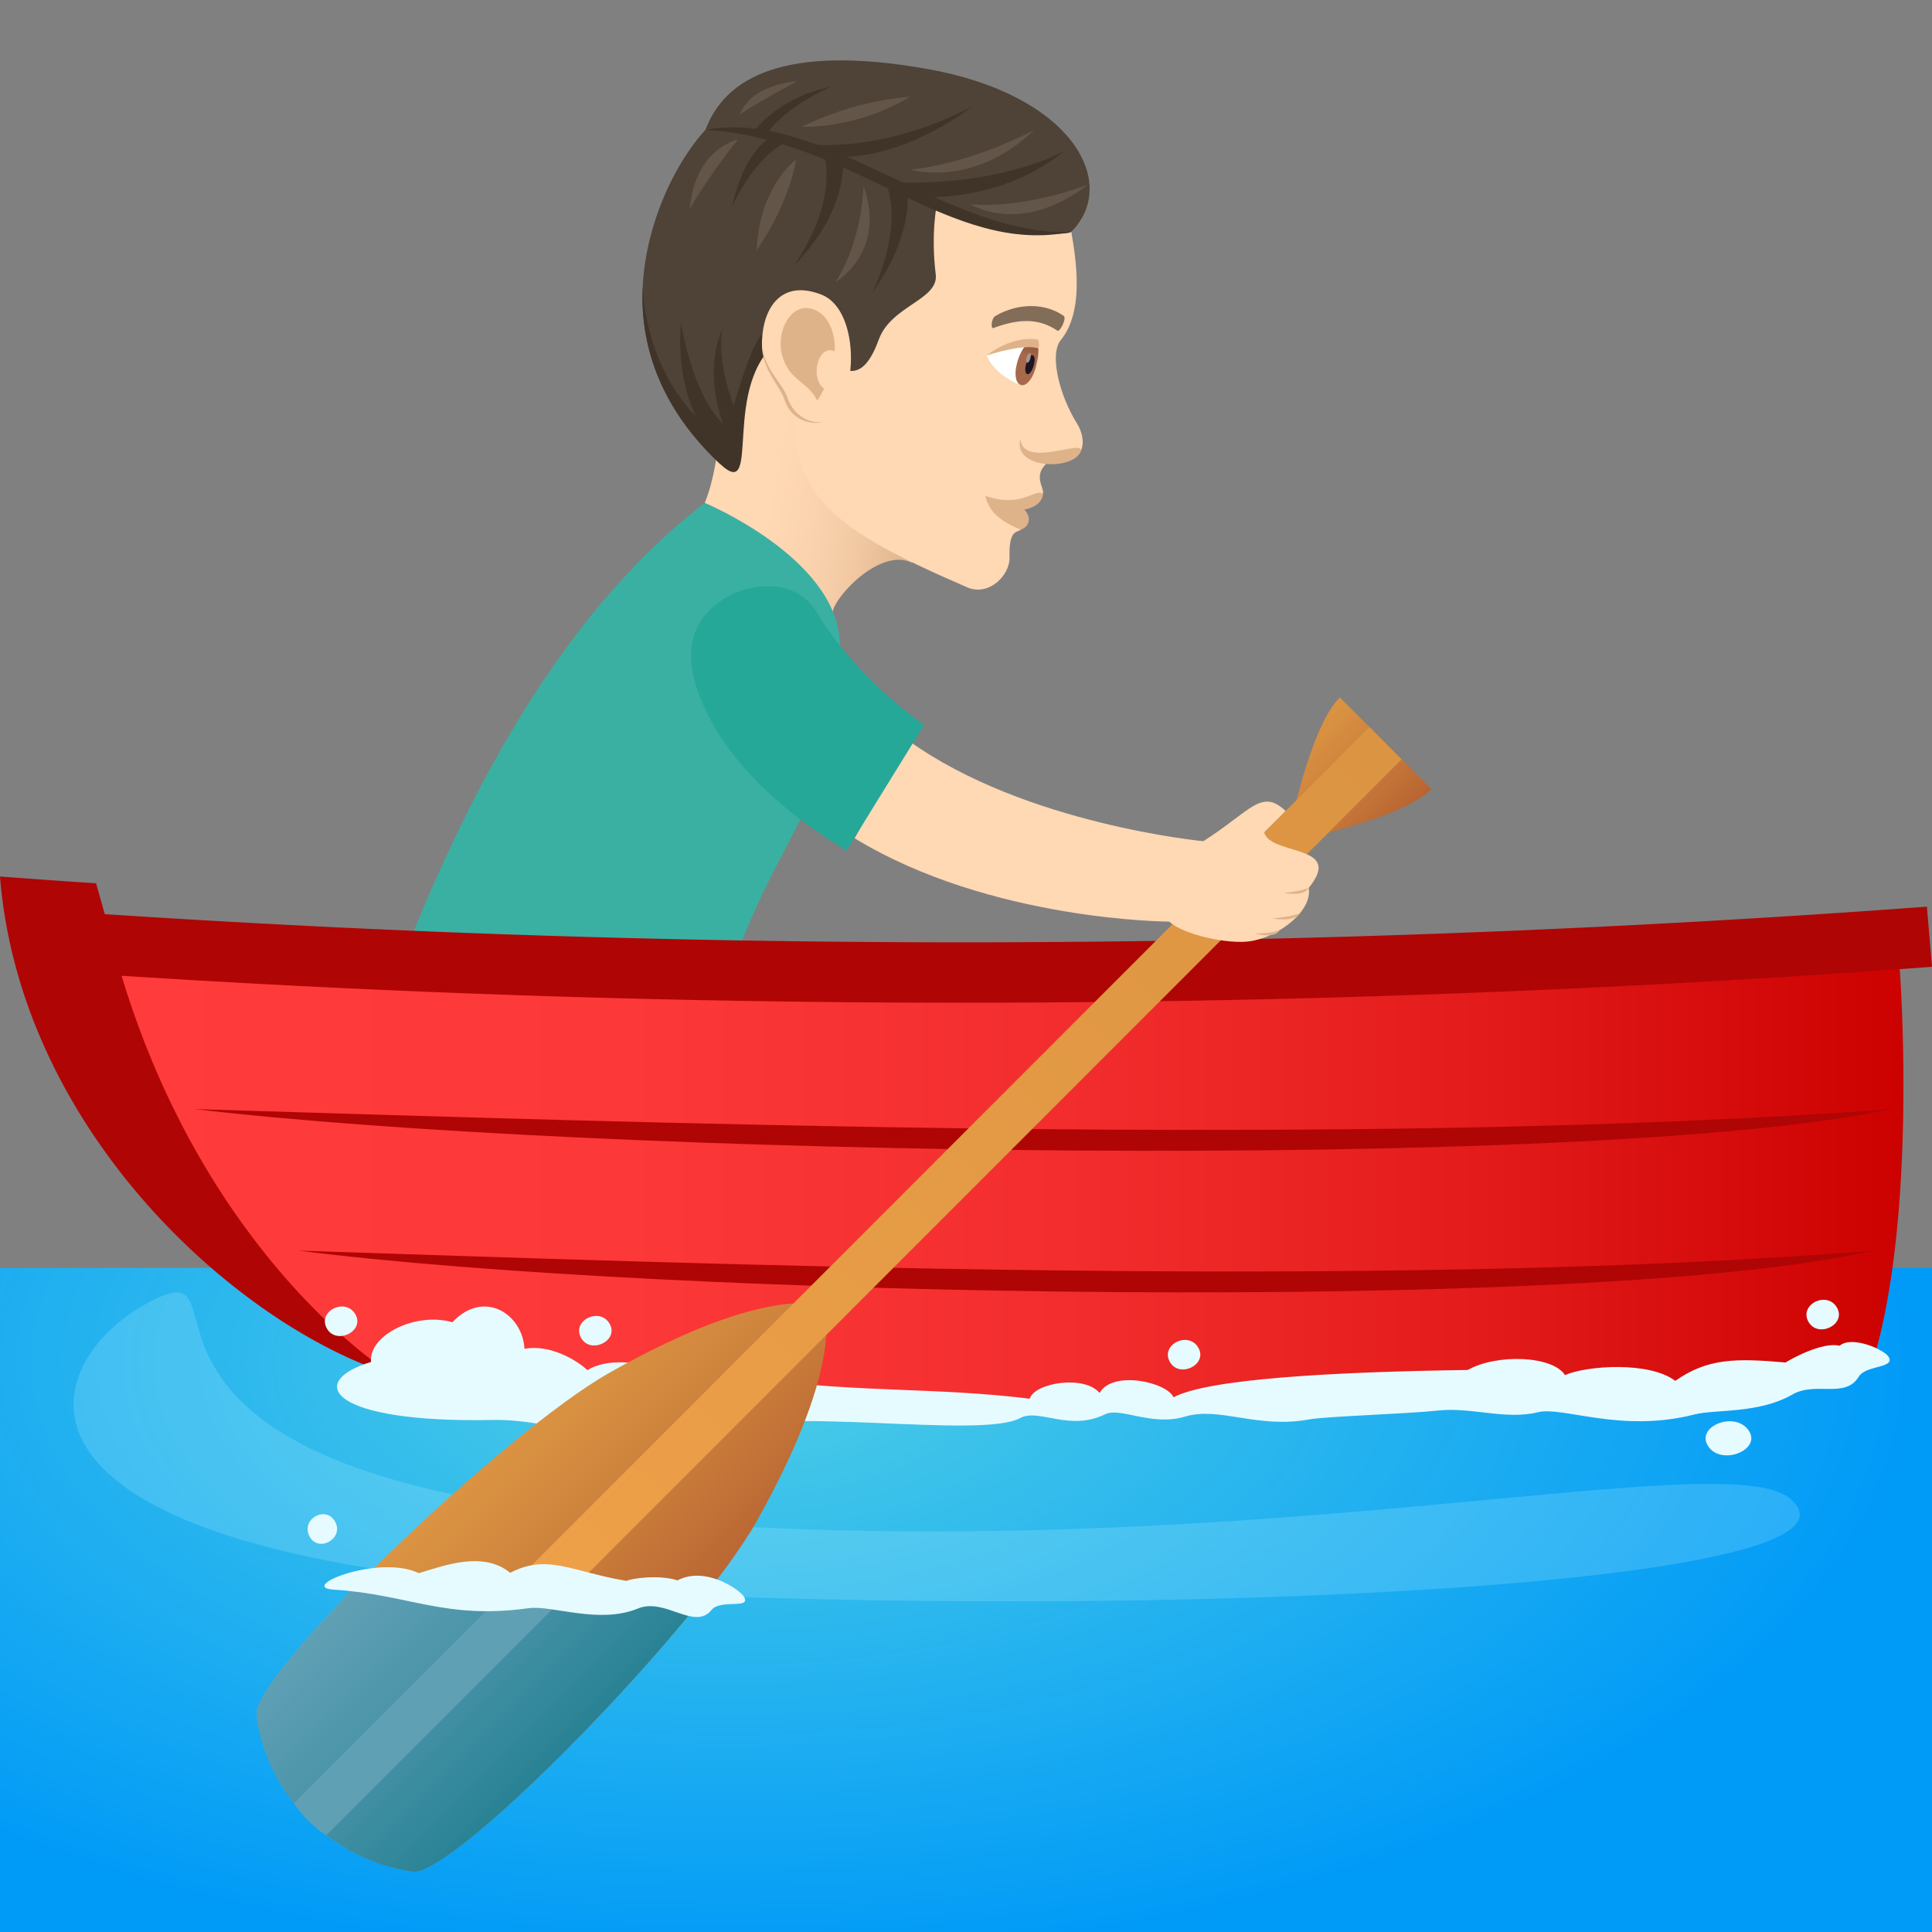 <svg xmlns="http://www.w3.org/2000/svg" xml:space="preserve" style="enable-background:new 0 0 64 64" viewBox="0 0 64 64"><rect x="0" y="0" width="64" height="64" fill="#808080" stroke="none"/><radialGradient id="a" cx="47.197" cy="69.069" r="37.127" gradientTransform="matrix(1.067 0 0 .54 -26.212 7.836)" gradientUnits="userSpaceOnUse"><stop offset="0" style="stop-color:#4ecee6"/><stop offset="1" style="stop-color:#009af7"/></radialGradient><path d="M64 42H0v22h64V42z" style="fill:url(#a)"/><linearGradient id="b" x1="406.262" x2="399.022" y1="57.404" y2="57.404" gradientTransform="scale(-1 1) rotate(-9.997 -48.497 2492.832)" gradientUnits="userSpaceOnUse"><stop offset=".307" style="stop-color:#ffd8b4"/><stop offset=".513" style="stop-color:#fbd4af"/><stop offset=".744" style="stop-color:#f1c8a2"/><stop offset=".987" style="stop-color:#dfb48b"/><stop offset="1" style="stop-color:#deb38a"/></linearGradient><path d="M30.216 18.648c-1.026-.526-2.536 1.078-2.63 1.606-.295 1.675-1.505-.334-4.24-3.596.603-1.462.558-3.906.558-3.906 2.274-4.295 3.928.21 6.312 5.896z" style="fill:url(#b)"/><path d="M12.018 35.382s8.24 2.055 11.597 1.322c-.031-7.668 4.615-9.25 4.2-15.506-.184-2.754-4.47-4.54-4.47-4.54-5.437 4.189-8.868 11.485-11.327 18.724z" style="fill:#3ab0a2"/><path d="M13.006 45.546a423.44 423.44 0 0 0 49.925-13.441c.354-.026.71-.051 1.069-.079l-.169-1.992a432.631 432.631 0 0 1-60.36.248l-.288-1.021c-1.06-.07-2.123-.147-3.183-.225.67 8.406 7.833 14.879 13.006 16.51z" style="fill:#b00505"/><linearGradient id="c" x1="4.027" x2="63.054" y1="39.377" y2="39.377" gradientUnits="userSpaceOnUse"><stop offset="0" style="stop-color:#ff3b3b"/><stop offset=".282" style="stop-color:#fc3838"/><stop offset=".528" style="stop-color:#f32d2d"/><stop offset=".762" style="stop-color:#e31b1b"/><stop offset=".987" style="stop-color:#cd0302"/><stop offset="1" style="stop-color:#cc0100"/></linearGradient><path d="M13.006 45.546c3.486 1.701 45.917 1.389 49.088-.621 1.433-4.951.837-12.82.837-12.82a434.325 434.325 0 0 1-58.904.218c2.867 9.479 8.985 13.23 8.98 13.223z" style="fill:url(#c)"/><path d="M62.663 36.74c-9.988 2.128-43.313 1.534-56.217 0 13.777.41 38.444 1.323 56.217 0zm-.609 4.689c-9.267 2.129-40.185 1.535-52.156 0 12.781.41 35.667 1.324 52.156 0z" style="fill:#b00505"/><path d="M17.375 44.681c.805-.156 1.707.349 2.085.709.648-.422 1.783-.261 2.53-.02.794-.34 2.23-.132 3.124.318 3.56.455 5.867.263 8.999.646.149-.522 1.79-.8 2.313-.192.428-.758 2.225-.36 2.449.145 1.148-.609 5.215-.84 9.745-.905.968-.544 2.813-.474 3.223.17.708-.314 2.79-.464 3.653.191 1.063-.748 1.994-.755 3.654-.609.142-.094 1.211-.696 1.789-.554.41-.35 1.48.13 1.621.363.24.39-.75.27-.987.661-.45.744-1.42.143-2.2.592-1.118.643-2.546.482-3.243.66-2.44.625-4.362-.278-5.185-.074-1.064.263-2.202-.174-3.295-.057-1.064.114-3.715.191-4.291.296-1.715.314-2.965-.439-4.11-.093-1.096.33-2.138-.324-2.64-.079-1.19.582-2.195-.207-2.813.125-1.323.714-7.992-.43-10.117.454-2.107.877-5.24-.433-7.307-.39-5.461.115-6.263-1.26-4.082-1.921-.08-.888 1.473-1.667 2.696-1.316 1.032-1.103 2.321-.287 2.389.88zm42.532-.896c-.322-.576.625-1.039.948-.463.312.558-.635 1.02-.948.463zm-3.314 4.135c-.454-.665.88-1.198 1.334-.534.44.644-.894 1.177-1.334.533z" style="fill:#e6fbff"/><path d="M38.753 45.113c-.323-.576.625-1.038.947-.462.312.557-.635 1.02-.947.462zM24.98 47.968c-.323-.576.624-1.038.947-.462.312.558-.635 1.02-.948.462zm-14.153-3.962c-.322-.575.625-1.038.948-.462.312.558-.635 1.02-.948.462zm8.423.313c-.323-.576.624-1.038.947-.463.312.558-.636 1.02-.948.463z" style="fill:#e6fbff"/><path d="M59.297 49.64c-2.243-1.885-18.858 2.474-39.04.622-18.428-1.69-11.499-9.196-15.407-7.076-3.586 1.945-6.095 8.398 14.806 9.51 19.004 1.01 43.037-.204 39.641-3.057z" style="opacity:.2;fill:#c2f8ff"/><linearGradient id="d" x1="38.722" x2="47.478" y1="290.638" y2="290.638" gradientTransform="rotate(45.001 319.261 141.82)" gradientUnits="userSpaceOnUse"><stop offset="0" style="stop-color:#db9442"/><stop offset=".395" style="stop-color:#cf843d"/><stop offset="1" style="stop-color:#b86432"/></linearGradient><path d="M20.201 45.467c-3.55 2.004-11.885 10.04-11.7 11.364.38 2.691 2.505 4.777 5.165 5.166 1.34.195 9.422-8.065 11.422-11.641 2.996-5.361 2.193-7.09 2.193-7.09s-1.767-.803-7.08 2.201z" style="fill:url(#d)"/><linearGradient id="e" x1="40.945" x2="45.238" y1="254.547" y2="254.547" gradientTransform="rotate(45.001 319.261 141.82)" gradientUnits="userSpaceOnUse"><stop offset="0" style="stop-color:#db9442"/><stop offset=".395" style="stop-color:#cf843d"/><stop offset="1" style="stop-color:#b86432"/></linearGradient><path d="m47.418 26.14-3.035-3.038c-1.055 1.057-1.74 4.777-1.74 4.777s3.718-.681 4.775-1.74z" style="fill:url(#e)"/><linearGradient id="f" x1="43.096" x2="43.096" y1="302.704" y2="252.243" gradientTransform="rotate(45.001 319.261 141.82)" gradientUnits="userSpaceOnUse"><stop offset="0" style="stop-color:#f5a54a"/><stop offset=".339" style="stop-color:#eb9e47"/><stop offset="1" style="stop-color:#db9442"/></linearGradient><path d="M10.813 60.79s-.594-.37-1.073-1.059l35.627-35.645 1.065 1.069-35.62 35.635z" style="fill:url(#f)"/><linearGradient id="g" x1="38.73" x2="47.477" y1="295.299" y2="295.299" gradientTransform="rotate(45.001 319.261 141.82)" gradientUnits="userSpaceOnUse"><stop offset="0" style="stop-color:#60a0b5"/><stop offset=".347" style="stop-color:#5097ac"/><stop offset="1" style="stop-color:#288294"/></linearGradient><path d="M11.69 52.662c-1.886 1.933-3.264 3.623-3.188 4.169.379 2.691 2.504 4.777 5.164 5.166 1.1.16 6.732-5.368 9.826-9.335H11.69z" style="fill:url(#g)"/><linearGradient id="h" x1="43.101" x2="43.101" y1="302.704" y2="252.243" gradientTransform="rotate(45.001 319.261 141.82)" gradientUnits="userSpaceOnUse"><stop offset="0" style="stop-color:#60a0b5"/><stop offset="1" style="stop-color:#60a0b5"/></linearGradient><path d="M16.806 52.662 9.74 59.731a4.113 4.113 0 0 0 1.072 1.059l8.125-8.128h-2.131z" style="fill:url(#h)"/><path d="m41.877 27.575.71-.711c-.804-.756-1.138-.012-2.724 1.002 0 0-5.906-.559-9.75-3.32l-1.803 3.222c4.5 2.746 10.424 2.762 10.424 2.762.475.443 1.97.758 2.676.65.973-.148 2.076-1.017 1.943-1.767 1.194-1.461-1.255-1.057-1.476-1.838z" style="fill:#ffd8b4"/><path d="M42.533 29.579s.656.14.82-.166c-.289.119-.82.166-.82.166zm-.39.849s.752.133.916-.174c-.29.12-.916.174-.916.174zm-.577.496s.662.194.827-.113c-.29.12-.827.113-.827.113z" style="fill:#deb38a"/><path d="M27.023 20.239c-.7-1.145-2.468-1.018-3.46-.08-.997.933-.735 2.258-.141 3.465.902 1.83 2.615 3.336 4.619 4.554l2.57-4.162c-1.367-.984-2.63-2.219-3.588-3.777z" style="fill:#25a898"/><path d="M24.65 52.903c-.137-.246-1.292-1.037-2.207-.551-.628-.2-1.527-.063-1.693.017-1.827-.308-2.606-.911-3.85-.268-.899-.74-2.211-.231-3.024.012-1.33-.637-4.043.468-2.82.546 2.476.156 3.689 1 6.448.615.789-.11 2.331.542 3.628.01.903-.372 1.874.746 2.439.047.296-.367 1.309-.015 1.079-.428zm-14.4-2.015c-.292-.577.567-1.04.86-.464.283.56-.577 1.023-.86.464z" style="fill:#e6fbff"/><path d="M35.406 7.215c.158.933.62 2.965-.265 4.05-.396.486-.028 1.864.532 2.757.243.388.259.838.031 1.056-.348.332-.787.034-1.049.287-.426.411-.066.78-.103.986 0 0-1.242-.007-.736 1.197-.144.101-.396.003-.374.914.016.601-.69 1.302-1.4.995-4.48-1.94-5.89-2.99-5.744-6.282.235-5.276.03-11.103 9.108-5.96z" style="fill:#ffd8b4"/><path d="M34.551 16.35c-.02.59-1.224.83-1.912.075 1.217.42 1.61-.244 1.912-.074z" style="fill:#deb38a"/><path d="M33.931 16.88c.248.255.178.56-.115.668-.522-.226-1.036-.495-1.177-1.123.566.442 1.292.455 1.292.455zm1.869-1.935c-.23.657-2.266.6-1.998-.403.093 1 2.147-.024 1.998.403z" style="fill:#deb38a"/><path d="M32.686 11.774c.27.68 1.125.978 1.125.978.36-.22.51-.884.489-1.264-.443-.152-1.614.286-1.614.286z" style="fill:#fff"/><linearGradient id="i" x1="2515.32" x2="2515.32" y1="303.606" y2="302.09" gradientTransform="matrix(-.554 -.16 -.277 .961 1512.561 122.734)" gradientUnits="userSpaceOnUse"><stop offset="0" style="stop-color:#a6694a"/><stop offset="1" style="stop-color:#4f2a1e"/></linearGradient><path d="M34.316 12.15c-.247.925-.875.744-.611-.176.245-.853.928-1.01.61.177z" style="fill:url(#i)"/><path d="M34.245 12.103c-.125.433-.371.362-.247-.072.116-.402.362-.33.247.072z" style="fill:#1a1626"/><path d="M34.132 11.872c-.062.216-.185.18-.123-.035.058-.2.18-.165.123.035z" style="fill:#ab968c"/><path d="M32.686 11.774c.634-.484 1.29-.61 1.713-.518.049.214-.007.288-.007.288s-.36-.191-1.706.23z" style="fill:#deb38a"/><path d="M32.958 10.478c.573-.352 1.519-.537 2.278-.014.11.075-.123.548-.211.488-.585-.398-1.235-.416-2.115-.086-.102.038-.066-.318.048-.388z" style="fill:#826d58"/><path d="M21.74 7.19c.627-1.875 1.63-2.89 1.63-2.89.65-1.739 2.632-2.848 7.323-2.02 4.848.854 6.392 3.79 4.795 5.398-.17.17-2.81.057-4.447-.944 0 0-.215.977-.044 2.352.106.848-1.475 1.034-1.885 2.159-.701 1.927-1.504.706-2.516.129-2.272-.987-1.956 3.37-2.738 3.999-1.264-1.182-3.555-3.886-2.118-8.183z" style="fill:#4f4236"/><path d="M23.058 13.8c-.71-1.44-.495-3.106-.495-3.106s.335 2.3 1.379 3.34c-.656-1.972-.017-3.11-.017-3.11s-.202.978.375 2.511c.33-1.042 1.007-3.487 1.567-2.192-2.054 1.42-.586 5.46-2.009 4.13-1.021-.956-2.714-2.905-2.567-5.886 0 0-.002 2.468 1.767 4.313zm6.313-7.66.684.298s.211 1.324-1.166 3.275c1.07-2.33.482-3.572.482-3.572zm-2.062-.978.615.236s.139 1.624-1.626 3.4c1.487-2.173 1.01-3.636 1.01-3.636zm-1.245-.47-.523-.136s-.866.355-1.284 2.279c.823-1.751 1.807-2.143 1.807-2.143zm.682.084s2.422.343 5.483-1.258c-2.677 1.962-4.62 1.661-4.62 1.661l-.863-.403zm2.841 1.264s3.146.218 5.65-1.023c-2.069 1.683-4.625 1.507-4.625 1.507l-1.025-.483zm-4.578-1.722.39.126s.477-.813 2.105-1.562c-1.735.354-2.495 1.436-2.495 1.436z" style="fill:#403429"/><path d="M27.239 13.982c-.163.07-.988.077-1.257-.755-.15-.46-.776-1.02-.741-1.866.04-1.085 3.155 2.127 1.998 2.621z" style="fill:#deb38a"/><path d="M27.215 9.762c1.34.526 1.233 3.712.076 4.206-.163.07-.94.02-1.209-.81-.15-.461-.875-1.03-.84-1.876.04-1.085.64-2.045 1.973-1.52z" style="fill:#ffd8b4"/><path d="M23.37 4.3c4.925.293 8.101 4.212 12.118 3.378-4.054.192-8.241-4.102-12.119-3.378z" style="fill:#403429"/><path d="M30.152 5.617S31.955 5.5 34.267 4.3c-2.053 1.967-4.115 1.317-4.115 1.317zm-5.703-.995s-.742.878-1.602 2.291c.188-2.024 1.602-2.29 1.602-2.29zm3.22 4.728s.85-1.181.936-3.196c.785 2.218-.936 3.196-.936 3.196zm-1.295-4.067s-.182 1.366-1.308 3.01c.073-2.109 1.308-3.01 1.308-3.01zm.192-1.085s1.615-.856 3.584-.99c-1.86 1.101-3.584.99-3.584.99zm-.149-1.508s-.95.49-1.91 1.097c.422-1.036 1.91-1.096 1.91-1.096zm5.722 4.074s1.611.208 3.912-.657c-2.242 1.738-3.912.657-3.912.657z" style="fill:#635547"/><path d="M27.1 10.322c.33.191.578.67.55 1.319-.56-.264-.826.909-.351 1.233a4.4 4.4 0 0 1-.225.4c-.324-.661-.946-.645-1.173-1.543-.206-.811.378-1.884 1.2-1.41z" style="fill:#deb38a"/></svg>